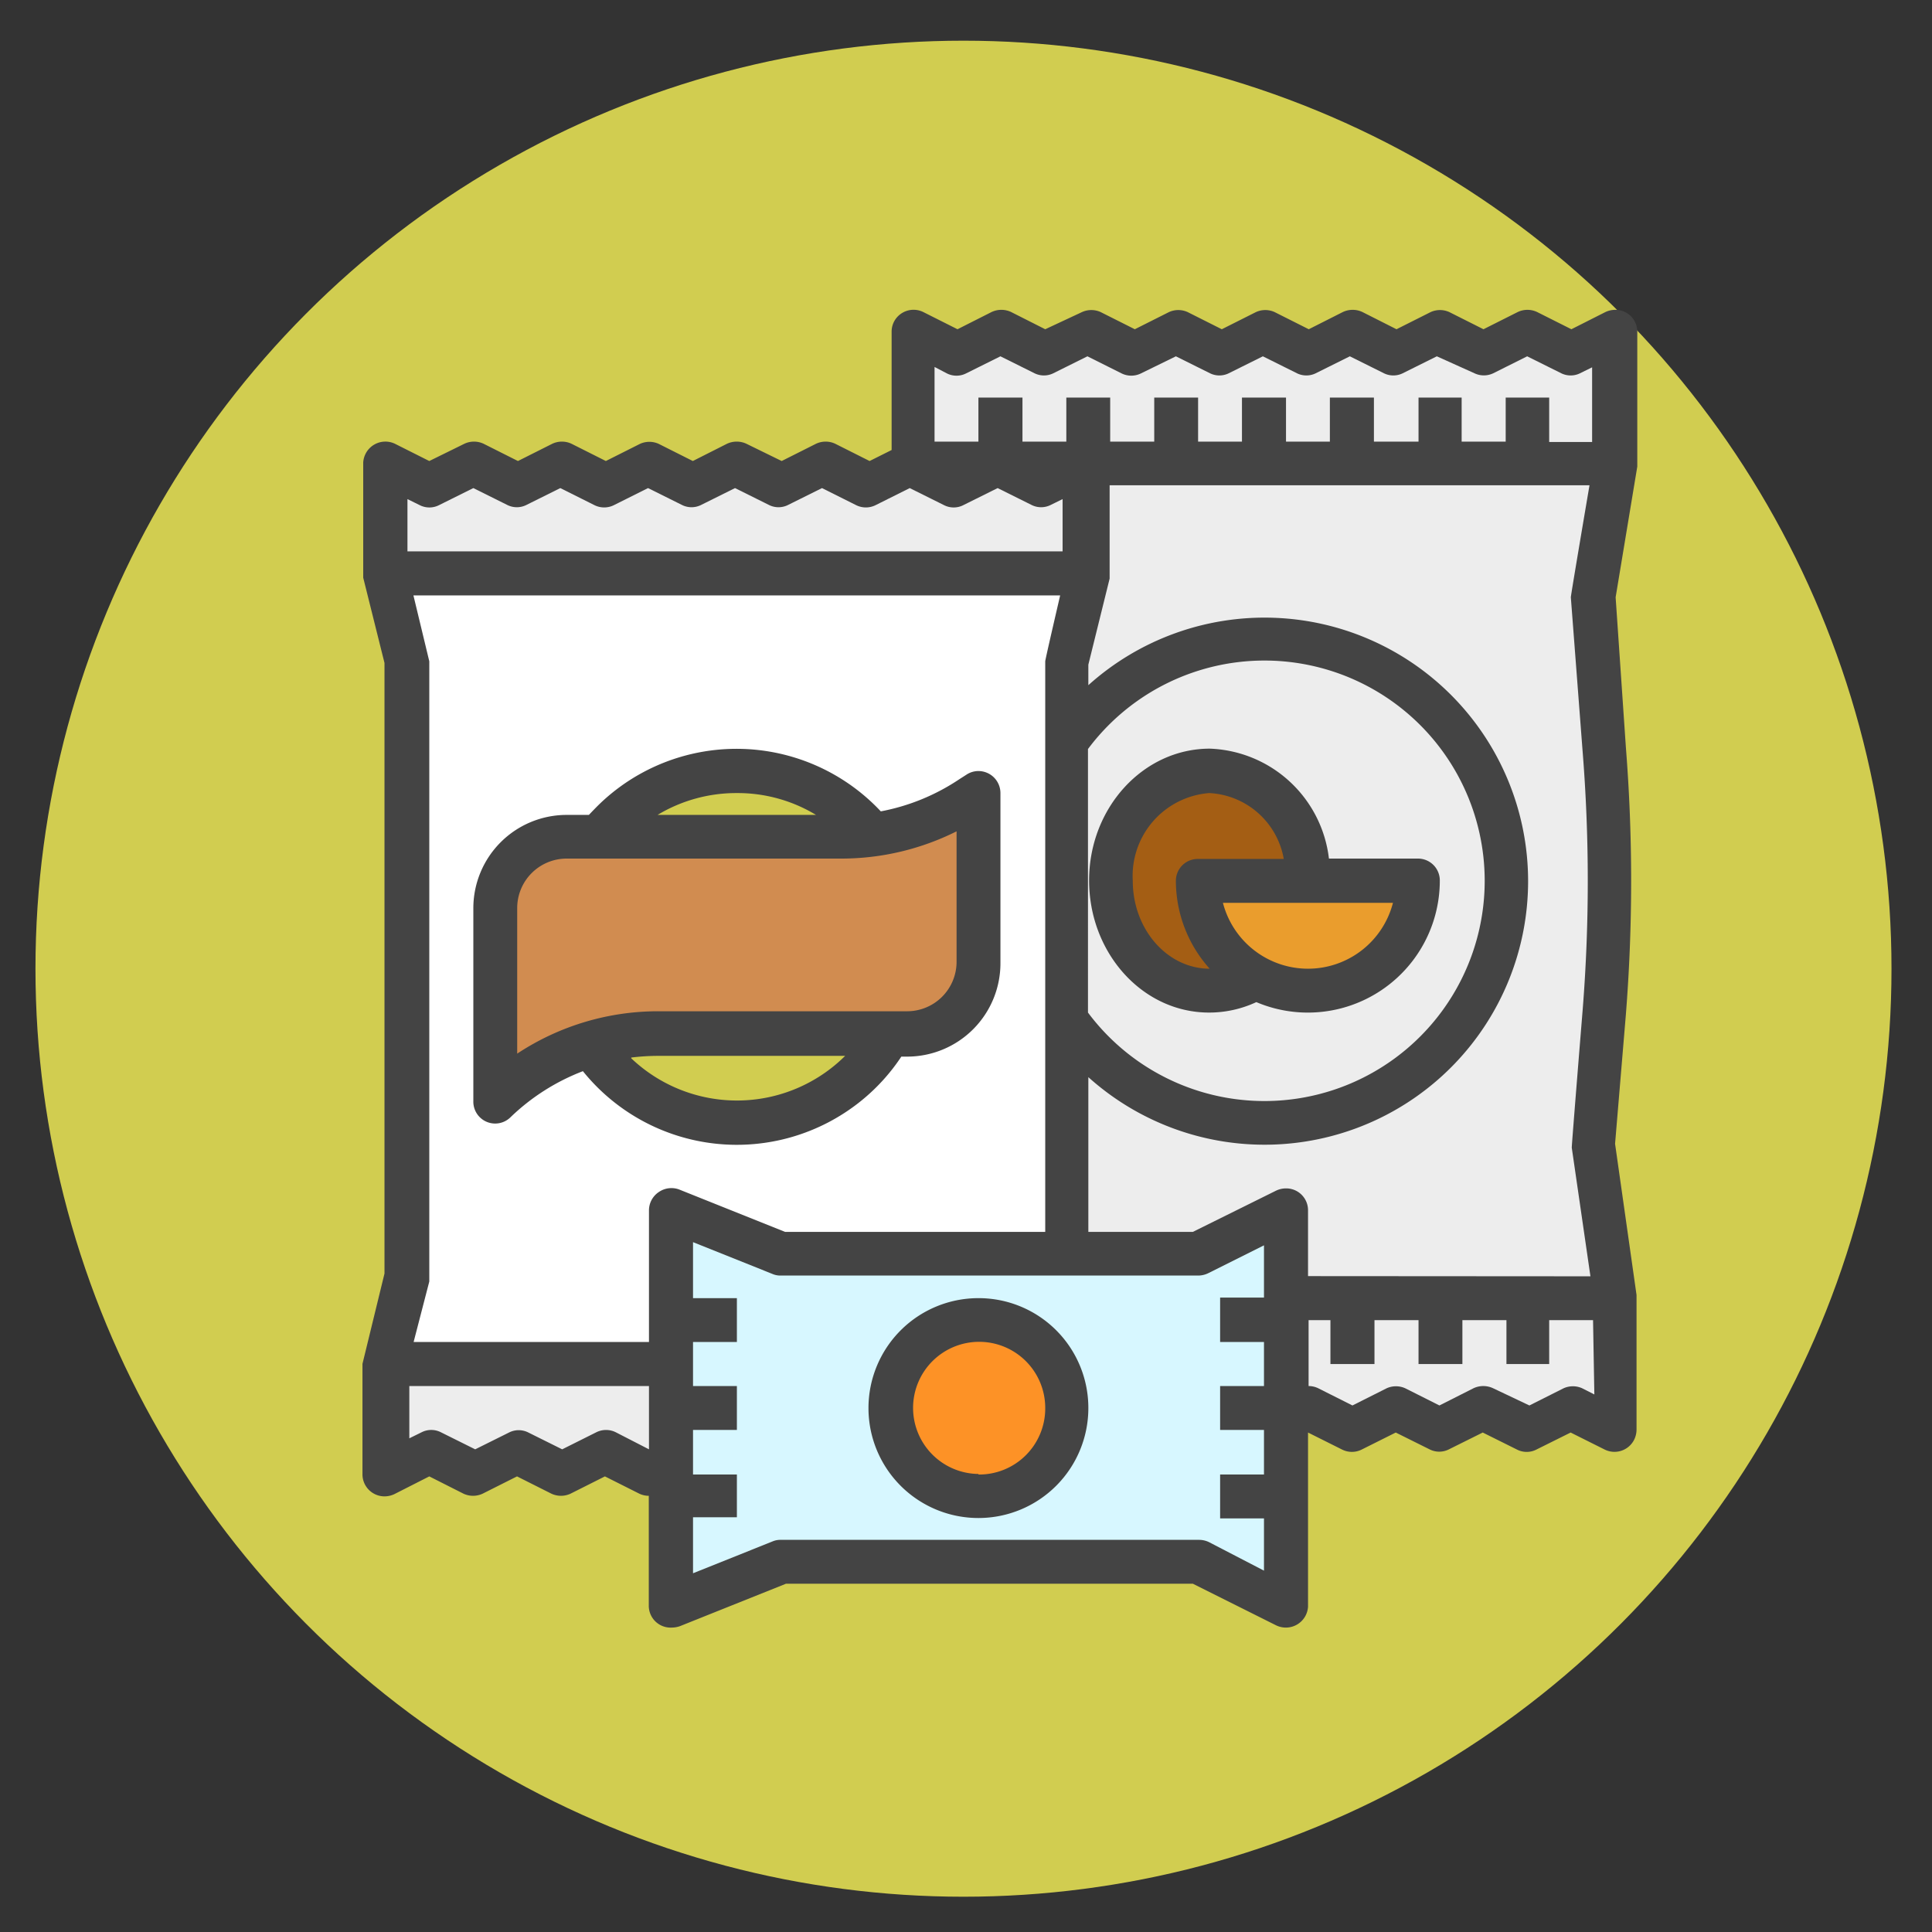 <svg xmlns="http://www.w3.org/2000/svg" id="Arte" viewBox="0 0 103.51 103.51"><rect x="0" y="0" width="103.51" height="103.51" fill="#333333" stroke="none"/><defs><style>.cls-1{fill:#d1cd50;}.cls-2{fill:#ededed;}.cls-3{fill:#a45e14;}.cls-4{fill:#fff;stroke:#fff;stroke-miterlimit:10;stroke-width:0.5px;}.cls-5{fill:#d18c50;}.cls-6{fill:#ea9d2d;}.cls-7{fill:#d7f7ff;}.cls-8{fill:#fd9226;}.cls-9{fill:#444;}</style></defs><title>WEB Portada</title><circle class="cls-1" cx="51.62" cy="51.9" r="49.72"></circle><g id="filled_outline" data-name="filled outline"><path class="cls-2" d="M86.55,69.55l-1.18-1.18H48.89v8.24l2.36-1.18,2.35,1.18L56,75.43l2.36,1.18,2.35-1.18L63,76.61l2.36-1.18,2.35,1.18,2.36-1.18,2.35,1.18,2.35-1.18,2.36,1.18,2.35-1.18,2.35,1.18,2.36-1.18,2.35,1.18Z"></path><path class="cls-2" d="M66.54,21.3H68.9V26H66.54Z"></path><path class="cls-2" d="M61.84,21.3h2.35V26H61.84Z"></path><path class="cls-2" d="M57.13,21.3h2.35V26H57.13Z"></path><path class="cls-2" d="M52.42,21.3h2.36V26H52.42Z"></path><path class="cls-2" d="M80.67,21.3H83V26H80.67Z"></path><path class="cls-2" d="M76,21.3h2.35V26H76Z"></path><path class="cls-2" d="M71.25,21.3h2.36V26H71.25Z"></path><path class="cls-2" d="M80.67,68.37H83v4.71H80.67Z"></path><path class="cls-2" d="M76,68.37h2.35v4.71H76Z"></path><path class="cls-2" d="M71.25,68.37h2.36v4.71H71.25Z"></path><path class="cls-2" d="M86.55,24.83,84.2,26H48.89V17.77L51.25,19l2.35-1.18L56,19l2.36-1.18L60.66,19,63,17.77,65.37,19l2.35-1.18L70.08,19l2.35-1.18L74.78,19l2.36-1.18L79.49,19l2.35-1.18L84.2,19l2.35-1.18Z"></path><path class="cls-2" d="M86.55,69.55H48.89l1.18-8.24-.59-7.07a88.5,88.5,0,0,1,0-14.1l.63-8.24-1.18-7.07H86.55L85.37,31.9,86,40.14A88.5,88.5,0,0,1,86,54.24l-.59,7.07Z"></path><circle class="cls-2" cx="67.72" cy="47.19" r="12.94"></circle><ellipse class="cls-3" cx="64.78" cy="47.19" rx="5.3" ry="5.88"></ellipse><path class="cls-4" d="M58.31,73.08H20.65l1.18-4.71V35.43l-1.18-4.71H58.31l-1.18,4.71V68.37Z"></path><path class="cls-2" d="M58.31,30.72H20.65V24.83L23,26l2.35-1.18L27.71,26l2.36-1.18L32.42,26l2.35-1.18L37.13,26l2.35-1.18L41.83,26l2.36-1.18L46.54,26l2.35-1.18L51.25,26l2.35-1.18L56,26l2.36-1.18Z"></path><path class="cls-2" d="M58.31,73.08H20.65V79L23,77.79,25.36,79l2.35-1.18L30.07,79l2.35-1.18L34.77,79l2.36-1.18L39.48,79l2.35-1.18L44.19,79l2.35-1.18L48.89,79l2.36-1.18L53.6,79,56,77.79,58.31,79Z"></path><circle class="cls-1" cx="39.48" cy="50.72" r="9.41"></circle><path class="cls-5" d="M48.6,55.43H35.28A12.59,12.59,0,0,0,26.54,59V48.66a3.82,3.82,0,0,1,3.82-3.82H45.08a12.6,12.6,0,0,0,7-2.12l.35-.23v9.12a3.82,3.82,0,0,1-3.82,3.82Z"></path><path class="cls-6" d="M76,47.19a5.89,5.89,0,1,1-11.77,0Z"></path><path class="cls-7" d="M68.9,86l-4.71-2.36H41.83L36,86V64.84l5.88,2.36H64.19l4.71-2.36Z"></path><path class="cls-7" d="M36,74.26h3.53v2.35H36Z"></path><path class="cls-7" d="M36,79h3.53v2.35H36Z"></path><path class="cls-7" d="M36,69.55h3.53V71.9H36Z"></path><path class="cls-7" d="M65.37,74.26H68.9v2.35H65.37Z"></path><path class="cls-7" d="M65.37,79H68.9v2.35H65.37Z"></path><path class="cls-7" d="M65.37,69.55H68.9V71.9H65.37Z"></path><circle class="cls-8" cx="52.42" cy="75.43" r="4.71"></circle><path class="cls-9" d="M87.72,24.93s0-7.16,0-7.16a1.17,1.17,0,0,0-1.18-1.17,1.24,1.24,0,0,0-.53.12l-1.82.92-1.83-.92a1.21,1.21,0,0,0-1.05,0l-1.83.92-1.83-.92a1.21,1.21,0,0,0-1,0l-1.83.92L73,16.72a1.23,1.23,0,0,0-1.06,0l-1.82.92-1.83-.92a1.21,1.21,0,0,0-1,0l-1.83.92-1.83-.92a1.21,1.21,0,0,0-1,0l-1.83.92-1.83-.92a1.21,1.21,0,0,0-1,0L56,17.64l-1.82-.92a1.23,1.23,0,0,0-1.06,0l-1.82.92-1.83-.92a1.18,1.18,0,0,0-1.58.53,1.17,1.17,0,0,0-.12.52v6.34l-1.18.59-1.83-.92a1.21,1.21,0,0,0-1.05,0l-1.83.92L40,23.78a1.23,1.23,0,0,0-1.06,0l-1.82.92-1.83-.92a1.21,1.21,0,0,0-1,0l-1.83.92-1.83-.92a1.21,1.21,0,0,0-1.05,0l-1.83.92-1.83-.92a1.21,1.21,0,0,0-1.05,0L23,24.7l-1.83-.92a1.19,1.19,0,0,0-1.71,1l0,6.17,1.14,4.57V68.23l-1.18,4.84V79a1.18,1.18,0,0,0,1.18,1.17,1.24,1.24,0,0,0,.53-.12L23,79.1l1.82.92a1.21,1.21,0,0,0,1.05,0l1.83-.92,1.83.92a1.21,1.21,0,0,0,1.05,0l1.83-.92,1.83.92a1.17,1.17,0,0,0,.52.12h0V86A1.17,1.17,0,0,0,36,87.2a1.32,1.32,0,0,0,.44-.08l5.67-2.27H63.91l4.46,2.23a1.19,1.19,0,0,0,1.71-1V76.75l1.82.91a1.17,1.17,0,0,0,1.06,0l1.82-.91,1.83.91a1.14,1.14,0,0,0,1,0l1.83-.91,1.83.91a1.14,1.14,0,0,0,1.05,0l1.83-.91,1.82.91a1.18,1.18,0,0,0,1.58-.52,1.25,1.25,0,0,0,.13-.53s0-7.22,0-7.23l-1.15-8.1.58-6.94a90.9,90.9,0,0,0,0-14.29L86.56,32s1.16-7,1.16-7ZM70.08,68.37V64.84a1.17,1.17,0,0,0-1.18-1.17,1.24,1.24,0,0,0-.53.12L63.91,66h-5.6V57.71a14.12,14.12,0,1,0,0-21v-1.1L59.45,31h0s0-5,0-5H85.16s-1,5.88-1,6l.63,8.24a87.3,87.3,0,0,1,0,13.91s-.59,7.25-.58,7.34l1,6.89Zm-34.79-4.5a1.18,1.18,0,0,0-.52,1V71.9H22.16L23,68.66c0-.09,0-33.23,0-33.23s-.85-3.53-.85-3.53H56.8S56,35.33,56,35.43V66H42.06l-5.67-2.27A1.19,1.19,0,0,0,35.29,63.87Zm23-23.74a11.8,11.8,0,1,1,0,14.12ZM50.72,20a1.14,1.14,0,0,0,1.05,0l1.83-.91,1.83.91a1.14,1.14,0,0,0,1,0l1.83-.91,1.82.91a1.17,1.17,0,0,0,1.06,0L63,19.09l1.83.91a1.14,1.14,0,0,0,1,0l1.83-.91,1.83.91a1.14,1.14,0,0,0,1,0l1.83-.91,1.83.91a1.14,1.14,0,0,0,1,0l1.83-.91L79,20A1.17,1.17,0,0,0,80,20l1.82-.91,1.83.91a1.14,1.14,0,0,0,1,0l.65-.32v4H83V21.3H80.67v2.36H78.31V21.3H76v2.36H73.61V21.3H71.25v2.36H68.9V21.3H66.54v2.36H64.19V21.3H61.84v2.36H59.48V21.3H57.13v2.36H54.78V21.3H52.42v2.36H50.07v-4ZM22.48,27.06a1.14,1.14,0,0,0,1.05,0l1.83-.91,1.83.91a1.14,1.14,0,0,0,1,0l1.83-.91,1.82.91a1.17,1.17,0,0,0,1.06,0l1.82-.91,1.83.91a1.14,1.14,0,0,0,1,0l1.83-.91,1.83.91a1.14,1.14,0,0,0,1,0l1.83-.91,1.82.91a1.17,1.17,0,0,0,1.06,0l1.82-.91,1.83.91a1.14,1.14,0,0,0,1.05,0l1.83-.91,1.83.91a1.14,1.14,0,0,0,1,0l.65-.32v2.8H21.83v-2.8ZM33,76.74a1.17,1.17,0,0,0-1.06,0l-1.82.91-1.83-.91a1.14,1.14,0,0,0-1,0l-1.83.91-1.83-.91a1.14,1.14,0,0,0-1.05,0l-.65.32v-2.8H34.77v3.39Zm31.77,5.88a1.24,1.24,0,0,0-.53-.12H41.83a1.06,1.06,0,0,0-.43.08l-4.27,1.71v-3h2.35V79H37.13V76.61h2.35V74.26H37.13V71.9h2.35V69.55H37.13v-3l4.27,1.71a1.06,1.06,0,0,0,.43.08H64.19a1.24,1.24,0,0,0,.53-.12l3-1.5v2.8H65.37V71.9h2.35v2.36H65.37v2.35h2.35V79H65.37v2.35h2.35v2.8Zm20.65-7.91-.65-.33a1.21,1.21,0,0,0-1,0l-1.83.92L80,74.38a1.23,1.23,0,0,0-1.06,0l-1.82.92-1.83-.92a1.21,1.21,0,0,0-1,0l-1.83.92-1.83-.92a1.17,1.17,0,0,0-.52-.12V70.73h1.17v2.35h2.36V70.73H76v2.35h2.35V70.73h2.36v2.35H83V70.73h2.35Z"></path><path class="cls-9" d="M64.78,54.25a6,6,0,0,0,2.53-.56,7.07,7.07,0,0,0,9.83-6.5A1.17,1.17,0,0,0,76,46h-4.8a6.67,6.67,0,0,0-6.38-5.89c-3.57,0-6.47,3.17-6.47,7.06S61.21,54.25,64.78,54.25Zm5.3-2.35a4.71,4.71,0,0,1-4.56-3.53h9.11A4.7,4.7,0,0,1,70.08,51.9Zm-5.3-9.41a4.27,4.27,0,0,1,4,3.53H64.19A1.17,1.17,0,0,0,63,47.19a7.05,7.05,0,0,0,1.81,4.71h0c-2.27,0-4.12-2.11-4.12-4.71A4.45,4.45,0,0,1,64.78,42.49Z"></path><path class="cls-9" d="M52.42,69.55a5.89,5.89,0,1,0,5.89,5.88A5.88,5.88,0,0,0,52.42,69.55Zm0,9.42A3.54,3.54,0,1,1,56,75.43,3.54,3.54,0,0,1,52.42,79Z"></path><path class="cls-9" d="M48.29,56.61h.31a5,5,0,0,0,5-5V42.49a1.18,1.18,0,0,0-1.18-1.18,1.16,1.16,0,0,0-.65.2l-.36.23a11.33,11.33,0,0,1-4.22,1.73,10.59,10.59,0,0,0-15-.46c-.22.21-.43.43-.64.65H30.36a5,5,0,0,0-5,5V59a1.17,1.17,0,0,0,2,.85,11.5,11.5,0,0,1,3.87-2.46A10.59,10.59,0,0,0,46.11,59,10.46,10.46,0,0,0,48.29,56.61ZM39.48,42.49a8.11,8.11,0,0,1,4.24,1.17H35.23A8.17,8.17,0,0,1,39.48,42.49ZM27.71,48.66A2.65,2.65,0,0,1,30.36,46H45.08a13.79,13.79,0,0,0,6.17-1.46v7a2.65,2.65,0,0,1-2.65,2.64H35.28a13.69,13.69,0,0,0-7.57,2.27Zm6.11,8a11.8,11.8,0,0,1,1.46-.09h10A8.22,8.22,0,0,1,33.82,56.7Z"></path></g></svg>